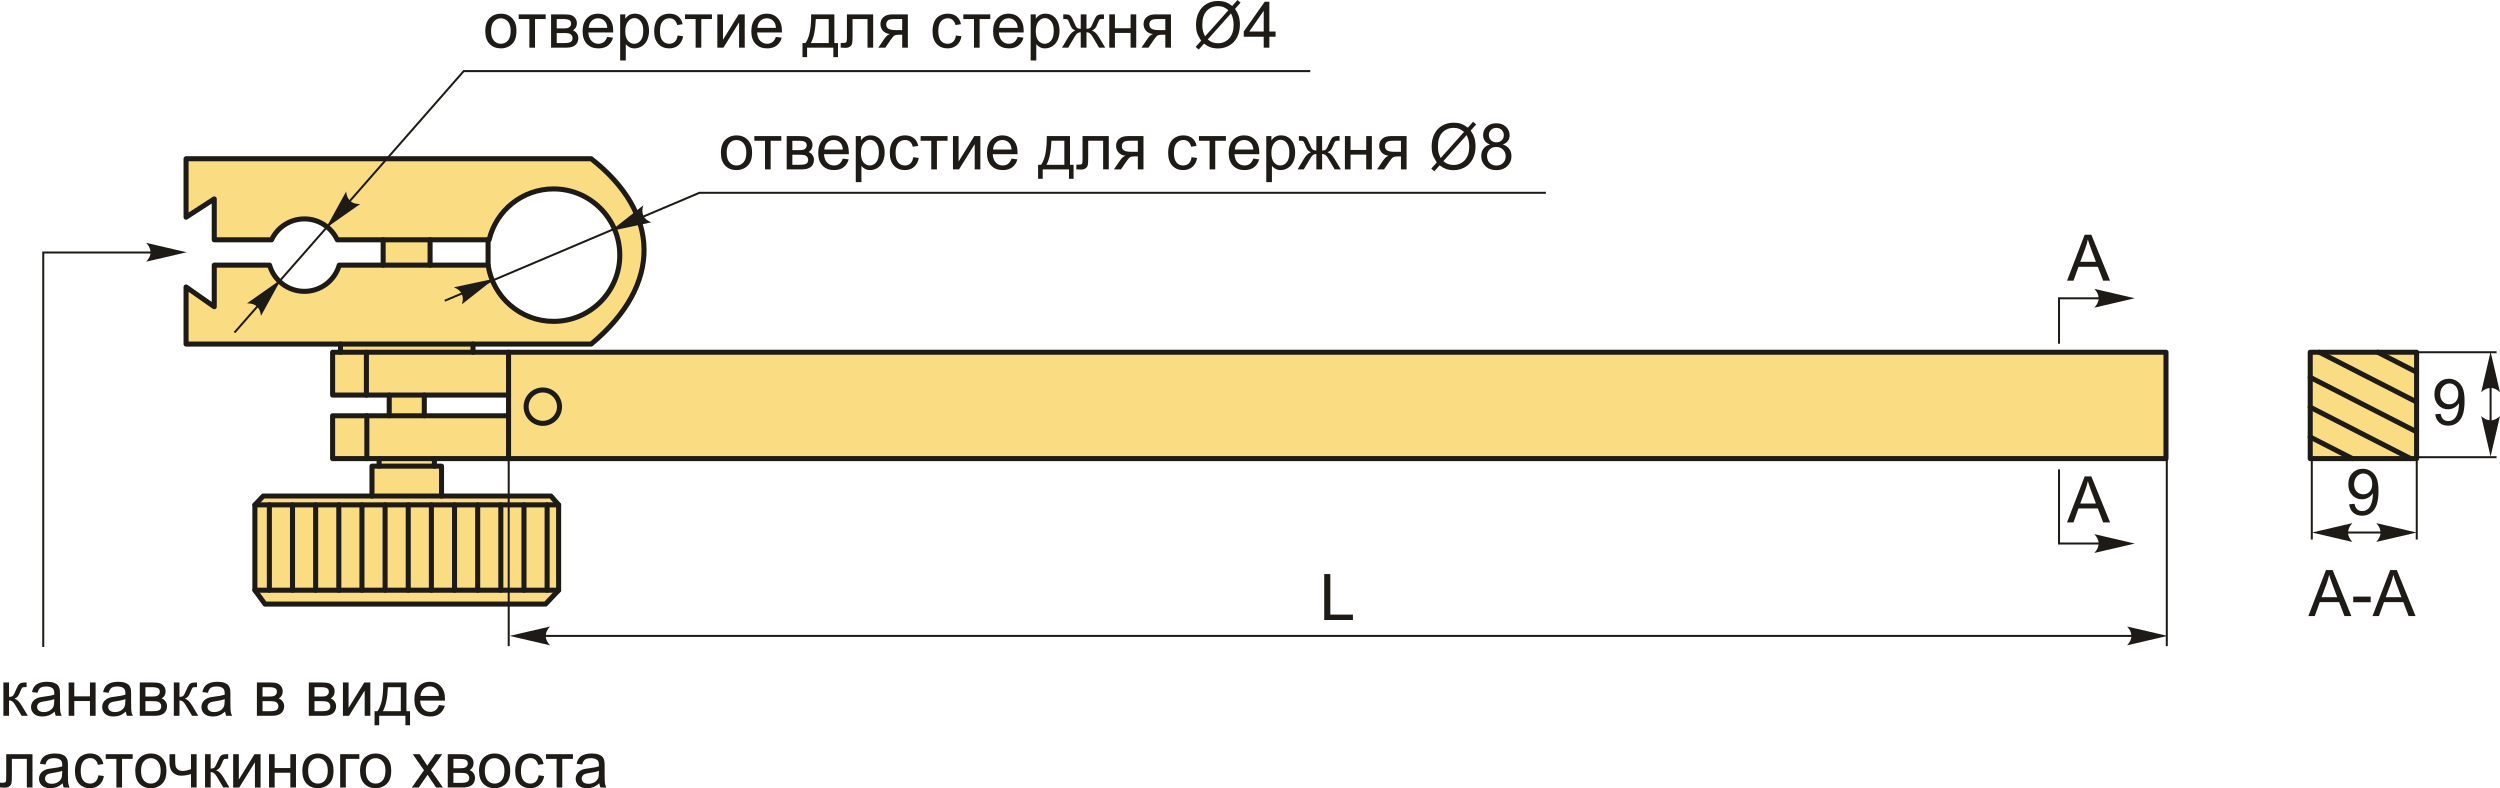 <?xml version="1.0" encoding="UTF-8"?>
<!DOCTYPE svg PUBLIC "-//W3C//DTD SVG 1.1//EN" "http://www.w3.org/Graphics/SVG/1.1/DTD/svg11.dtd">
<!-- Creator: CorelDRAW 2018 (64-Bit) -->
<svg xmlns="http://www.w3.org/2000/svg" xml:space="preserve" width="2921px" height="921px" version="1.1" style="shape-rendering:geometricPrecision; text-rendering:geometricPrecision; image-rendering:optimizeQuality; fill-rule:evenodd; clip-rule:evenodd"
viewBox="0 0 2898.96 913.91"
 xmlns:xlink="http://www.w3.org/1999/xlink">
 <defs>
  <style type="text/css">
   <![CDATA[
    .str1 {stroke:#1E1A16;stroke-width:2.34;stroke-miterlimit:22.926}
    .str0 {stroke:#1E1A16;stroke-width:5.86;stroke-linecap:round;stroke-linejoin:round;stroke-miterlimit:22.926}
    .fil1 {fill:none}
    .fil0 {fill:#FADC82}
    .fil2 {fill:#1E1A16;fill-rule:nonzero}
    .fil3 {fill:#1E1A16;fill-rule:nonzero}
   ]]>
  </style>
 </defs>
 <g id="Layer_x0020_1">
  <g id="_2406129325328">
   <g>
    <path class="fil0 str0" d="M215.76 184.02l469.78 0c79.89,62.29 83.52,145.42 0,214.87l-137.02 0 0 9.49 41.19 0 132.13 0 1789.81 0 0 123.35 -1789.81 0 -132.13 0 -85.99 0 0 8.74 8.27 0 0 34.65 126.83 0 8.96 10.24 0 98.93 -15.17 16.09 -325.33 0 -11.71 -16.09 0 -98.93 9.65 -10.24 126.13 0 0 -34.65 8.27 0 0 -8.74 -53.93 0 0 -49.69 65.65 0 0 -23.97 -65.65 0 0 -49.69 9.13 0 0 -9.49 -179.06 0 0 -66.19 32.68 22.89 0 -48.2 64.15 0c5.04,17.55 21.21,30.4 40.39,30.4 19.17,0 35.34,-12.85 40.38,-30.4l50.94 0 0 -29.42 -53.26 0c-6.7,-14.3 -21.23,-24.2 -38.06,-24.2 -16.84,0 -31.36,9.9 -38.07,24.2l-66.47 0 0 -47.38 -32.68 21.19 0 -67.76zm373.95 274.05l-97.71 0 0 23.97 97.71 0 0 -23.97zm-91 -150.68l67.26 0c5.59,36.9 37.46,65.19 75.93,65.19 42.41,0 76.79,-34.39 76.79,-76.8 0,-42.42 -34.38,-76.8 -76.79,-76.8 -36.29,0 -66.7,25.16 -74.72,58.99l-68.47 0 0 29.42z"/>
    <line class="fil1 str0" x1="498.71" y1="307.39" x2="444.3" y2= "307.39" />
    <line class="fil1 str0" x1="498.71" y1="277.97" x2="444.3" y2= "277.97" />
    <line class="fil1 str0" x1="565.97" y1="307.39" x2="565.97" y2= "277.97" />
    <line class="fil1 str0" x1="548.52" y1="408.38" x2="394.82" y2= "408.38" />
    <line class="fil1 str0" x1="548.52" y1="398.89" x2="394.82" y2= "398.89" />
    <line class="fil1 str0" x1="492" y1="458.07" x2="451.34" y2= "458.07" />
    <line class="fil1 str0" x1="492" y1="482.04" x2="451.34" y2= "482.04" />
    <line class="fil1 str0" x1="424.87" y1="458.07" x2="424.87" y2= "408.38" />
    <line class="fil1 str0" x1="425.38" y1="482.04" x2="425.38" y2= "531.73" />
    <line class="fil1 str0" x1="503.72" y1="531.73" x2="439.62" y2= "531.73" />
    <line class="fil1 str0" x1="439.62" y1="540.47" x2="503.72" y2= "540.47" />
    <line class="fil1 str0" x1="511.99" y1="575.12" x2="431.35" y2= "575.12" />
    <line class="fil1 str0" x1="589.71" y1="482.04" x2="589.71" y2= "531.73" />
    <line class="fil1 str0" x1="589.71" y1="458.07" x2="589.71" y2= "408.38" />
    <circle class="fil1 str0" cx="629.44" cy="471.5" r="19.36"/>
    <line class="fil1 str0" x1="295.57" y1="585.36" x2="647.78" y2= "585.36" />
    <line class="fil1 str0" x1="647.78" y1="684.29" x2="295.57" y2= "684.29" />
    <line class="fil1 str0" x1="312.35" y1="585.36" x2="312.35" y2= "684.29" />
    <line class="fil1 str0" x1="339.19" y1="585.36" x2="339.19" y2= "684.29" />
    <line class="fil1 str0" x1="366.03" y1="585.36" x2="366.03" y2= "684.29" />
    <line class="fil1 str0" x1="392.87" y1="585.36" x2="392.87" y2= "684.29" />
    <line class="fil1 str0" x1="419.71" y1="585.36" x2="419.71" y2= "684.29" />
    <line class="fil1 str0" x1="446.55" y1="585.36" x2="446.55" y2= "684.29" />
    <line class="fil1 str0" x1="473.39" y1="585.36" x2="473.39" y2= "684.29" />
    <line class="fil1 str0" x1="500.23" y1="585.36" x2="500.23" y2= "684.29" />
    <line class="fil1 str0" x1="527.07" y1="585.36" x2="527.07" y2= "684.29" />
    <line class="fil1 str0" x1="553.91" y1="585.36" x2="553.91" y2= "684.29" />
    <line class="fil1 str0" x1="580.75" y1="585.36" x2="580.75" y2= "684.29" />
    <line class="fil1 str0" x1="607.59" y1="585.36" x2="607.59" y2= "684.29" />
    <line class="fil1 str0" x1="634.43" y1="585.36" x2="634.43" y2= "684.29" />
   </g>
   <g>
    <rect class="fil0 str0" x="2678.9" y="408.38" width="123.35" height="123.35"/>
    <path class="fil1 str0" d="M2757.14 408.38l45.11 23.09m-112.71 -23.09l112.71 57.69m-123.35 -28.54l123.35 63.14m-123.35 -28.54l116.45 59.6m-116.45 -25l48.85 25"/>
   </g>
   <path class="fil2" d="M2823.88 480.28l6.25 -0.52c0.54,2.96 1.55,5.09 3.05,6.42 1.5,1.32 3.43,1.99 5.78,1.99 2.01,0 3.77,-0.46 5.3,-1.39 1.52,-0.91 2.76,-2.14 3.72,-3.69 0.96,-1.54 1.76,-3.63 2.42,-6.24 0.66,-2.62 0.98,-5.29 0.98,-8 0,-0.29 -0.01,-0.73 -0.04,-1.32 -1.3,2.09 -3.09,3.79 -5.34,5.08 -2.26,1.3 -4.72,1.94 -7.35,1.94 -4.4,0 -8.12,-1.6 -11.17,-4.8 -3.04,-3.18 -4.57,-7.4 -4.57,-12.64 0,-5.4 1.59,-9.74 4.78,-13.04 3.17,-3.29 7.15,-4.94 11.96,-4.94 3.44,0 6.61,0.93 9.48,2.8 2.87,1.86 5.04,4.52 6.53,7.98 1.49,3.45 2.23,8.44 2.23,14.98 0,6.81 -0.73,12.23 -2.21,16.26 -1.47,4.05 -3.68,7.11 -6.6,9.22 -2.91,2.11 -6.32,3.16 -10.24,3.16 -4.17,0 -7.57,-1.15 -10.21,-3.47 -2.63,-2.32 -4.22,-5.58 -4.75,-9.78zm26.72 -23.5c0,-3.75 -1,-6.72 -2.98,-8.92 -1.97,-2.19 -4.38,-3.3 -7.21,-3.3 -2.92,0 -5.45,1.18 -7.59,3.55 -2.14,2.37 -3.21,5.45 -3.21,9.22 0,3.38 1.02,6.14 3.04,8.24 2.03,2.13 4.56,3.18 7.58,3.18 3.02,0 5.51,-1.05 7.45,-3.18 1.95,-2.1 2.92,-5.04 2.92,-8.79z"/>
   <path class="fil2" d="M2724.05 584.67l6.26 -0.53c0.53,2.96 1.55,5.09 3.05,6.42 1.5,1.32 3.42,1.99 5.78,1.99 2.01,0 3.77,-0.46 5.29,-1.39 1.53,-0.91 2.77,-2.14 3.72,-3.69 0.96,-1.54 1.77,-3.62 2.42,-6.24 0.66,-2.62 0.98,-5.29 0.98,-8 0,-0.29 -0.01,-0.73 -0.03,-1.32 -1.31,2.09 -3.09,3.79 -5.35,5.08 -2.26,1.3 -4.71,1.94 -7.34,1.94 -4.41,0 -8.13,-1.6 -11.18,-4.8 -3.04,-3.18 -4.56,-7.4 -4.56,-12.63 0,-5.41 1.58,-9.75 4.77,-13.05 3.18,-3.29 7.16,-4.94 11.96,-4.94 3.45,0 6.61,0.93 9.49,2.8 2.86,1.86 5.03,4.52 6.52,7.98 1.49,3.45 2.23,8.45 2.23,14.98 0,6.81 -0.73,12.23 -2.2,16.26 -1.48,4.05 -3.69,7.11 -6.6,9.22 -2.92,2.11 -6.33,3.16 -10.25,3.16 -4.16,0 -7.56,-1.15 -10.21,-3.47 -2.62,-2.32 -4.21,-5.58 -4.75,-9.77zm26.72 -23.51c0,-3.75 -0.99,-6.72 -2.98,-8.92 -1.97,-2.19 -4.37,-3.3 -7.2,-3.3 -2.93,0 -5.46,1.18 -7.59,3.55 -2.15,2.37 -3.22,5.45 -3.22,9.22 0,3.38 1.02,6.14 3.04,8.24 2.04,2.13 4.57,3.18 7.58,3.18 3.03,0 5.51,-1.05 7.46,-3.18 1.94,-2.1 2.91,-5.04 2.91,-8.79z"/>
   <line class="fil1 str1" x1="2802.25" y1="408.38" x2="2894.98" y2= "408.38" />
   <line class="fil1 str1" x1="2802.25" y1="530.09" x2="2894.98" y2= "530.09" />
   <line class="fil1 str1" x1="2680.71" y1="625.59" x2="2680.71" y2= "532.87" />
   <line class="fil1 str1" x1="2802.43" y1="625.59" x2="2802.43" y2= "532.87" />
   <line class="fil1 str1" x1="2888.05" y1="519.47" x2="2888.05" y2= "426.75" />
   <path id="стрелка.cdr" class="fil3" d="M2888.05 407.85l10.91 46.88c-3.37,-3.06 -7.11,-5.11 -10.89,-4.96 -4.03,0.17 -7.07,1.45 -10.92,4.96l10.9 -46.88z"/>
   <path id="стрелка.cdr_0" class="fil3" d="M2888.05 529.29l10.91 -46.88c-3.37,3.07 -7.11,5.12 -10.89,4.96 -4.03,-0.17 -7.07,-1.45 -10.92,-4.96l10.9 46.88z"/>
   <line class="fil1 str1" x1="2690.7" y1="617.43" x2="2783.42" y2= "617.43" />
   <path id="стрелка.cdr_1" class="fil3" d="M2802.32 617.43l-46.88 10.91c3.06,-3.37 5.11,-7.11 4.96,-10.89 -0.17,-4.03 -1.45,-7.07 -4.96,-10.92l46.88 10.9z"/>
   <path id="стрелка.cdr_2" class="fil3" d="M2680.88 617.43l46.88 10.91c-3.06,-3.37 -5.12,-7.11 -4.96,-10.89 0.17,-4.03 1.45,-7.07 4.96,-10.92l-46.88 10.9z"/>
   <path class="fil2" d="M2676.71 714.29l20.44 -53.28 7.76 0 21.69 53.28 -8.02 0 -6.17 -16.14 -22.44 0 -5.78 16.14 -7.48 0zm15.33 -21.88l18.16 0 -5.55 -14.77c-1.68,-4.49 -2.94,-8.2 -3.82,-11.12 -0.74,3.47 -1.72,6.88 -2.94,10.25l-5.85 15.64z"/>
   <polygon id="1" class="fil2" points="2728.77,698.29 2728.77,691.75 2749.01,691.75 2749.01,698.29 "/>
   <path id="2" class="fil2" d="M2751.13 714.29l20.45 -53.28 7.75 0 21.69 53.28 -8.02 0 -6.17 -16.14 -22.44 0 -5.78 16.14 -7.48 0zm15.34 -21.88l18.15 0 -5.55 -14.77c-1.68,-4.49 -2.94,-8.2 -3.82,-11.12 -0.74,3.47 -1.71,6.88 -2.94,10.25l-5.84 15.64z"/>
   <polyline class="fil1 str1" points="2387.61,398.51 2387.61,345.84 2447.01,345.84 "/>
   <path id="стрелка.cdr_3" class="fil3" d="M2475.46 345.79l-46.88 10.9c3.07,-3.37 5.12,-7.1 4.96,-10.89 -0.17,-4.02 -1.45,-7.06 -4.96,-10.91l46.88 10.9z"/>
   <path class="fil2" d="M2396.91 325.42l20.44 -53.28 7.75 0 21.69 53.28 -8.02 0 -6.17 -16.15 -22.43 0 -5.78 16.15 -7.48 0zm15.33 -21.88l18.16 0 -5.56 -14.77c-1.67,-4.49 -2.94,-8.2 -3.82,-11.13 -0.73,3.48 -1.71,6.89 -2.94,10.26l-5.84 15.64z"/>
   <polyline class="fil1 str1" points="2387.61,544.18 2387.61,630.17 2447.01,630.17 "/>
   <path id="стрелка.cdr_4" class="fil3" d="M2475.46 630.22l-46.88 -10.91c3.07,3.37 5.12,7.11 4.96,10.89 -0.17,4.03 -1.45,7.07 -4.96,10.92l46.88 -10.9z"/>
   <path class="fil2" d="M2396.91 605.67l20.44 -53.29 7.75 0 21.69 53.29 -8.02 0 -6.17 -16.15 -22.43 0 -5.78 16.15 -7.48 0zm15.33 -21.89l18.16 0 -5.56 -14.77c-1.67,-4.49 -2.94,-8.2 -3.82,-11.12 -0.73,3.47 -1.71,6.88 -2.94,10.25l-5.84 15.64z"/>
   <line class="fil1 str1" x1="2512.58" y1="749.19" x2="2512.58" y2= "532.87" />
   <line class="fil1 str1" x1="589.89" y1="749.19" x2="589.89" y2= "532.87" />
   <line class="fil1 str1" x1="600.76" y1="737.32" x2="2492.89" y2= "737.32" />
   <path id="стрелка.cdr_5" class="fil3" d="M2513.45 737.32l-46.89 10.9c3.07,-3.37 5.12,-7.1 4.97,-10.89 -0.17,-4.02 -1.46,-7.06 -4.97,-10.91l46.89 10.9z"/>
   <path id="стрелка.cdr_6" class="fil3" d="M590.93 737.32l46.89 10.9c-3.07,-3.37 -5.12,-7.1 -4.97,-10.89 0.17,-4.02 1.46,-7.06 4.97,-10.91l-46.89 10.9z"/>
   <polygon class="fil2" points="1535.55,718.87 1535.55,665.59 1542.62,665.59 1542.62,712.62 1568.82,712.62 1568.82,718.87 "/>
   <polyline class="fil1 str1" points="271.92,385.53 537.73,82.38 1519.39,82.38 "/>
   <path id="стрелка.cdr_7" class="fil3" d="M378.2 264.18l39.4 -27.64c-4.55,0.03 -8.71,-0.93 -11.42,-3.57 -2.89,-2.81 -4.29,-5.8 -4.82,-10.98l-23.16 42.19z"/>
   <path id="стрелка.cdr_8" class="fil3" d="M325.79 324.03l-39.41 27.64c4.56,-0.03 8.71,0.93 11.43,3.57 2.88,2.82 4.28,5.8 4.81,10.98l23.17 -42.19z"/>
   <path class="fil2" d="M562.72 35.91c0,-7.13 1.99,-12.42 5.97,-15.85 3.31,-2.86 7.37,-4.28 12.14,-4.28 5.3,0 9.64,1.73 13.01,5.21 3.37,3.46 5.05,8.26 5.05,14.37 0,4.96 -0.74,8.86 -2.23,11.7 -1.49,2.84 -3.66,5.05 -6.51,6.62 -2.84,1.58 -5.96,2.36 -9.32,2.36 -5.41,0 -9.77,-1.73 -13.11,-5.19 -3.34,-3.46 -5,-8.44 -5,-14.94zm6.7 0.01c0,4.94 1.08,8.63 3.24,11.08 2.17,2.45 4.88,3.68 8.17,3.68 3.25,0 5.96,-1.23 8.13,-3.7 2.15,-2.46 3.23,-6.22 3.23,-11.27 0,-4.76 -1.09,-8.37 -3.26,-10.82 -2.17,-2.45 -4.87,-3.68 -8.1,-3.68 -3.29,0 -6,1.22 -8.17,3.66 -2.16,2.44 -3.24,6.13 -3.24,11.05z"/>
   <polygon id="1" class="fil2" points="601.51,16.6 632.77,16.6 632.77,22.03 620.41,22.03 620.41,55.22 613.86,55.22 613.86,22.03 601.51,22.03 "/>
   <path id="2" class="fil2" d="M639.02 16.6l15.07 0c3.69,0 6.45,0.31 8.26,0.93 1.8,0.62 3.35,1.74 4.64,3.39 1.3,1.67 1.94,3.64 1.94,5.94 0,1.85 -0.38,3.47 -1.14,4.83 -0.77,1.38 -1.91,2.53 -3.45,3.45 1.82,0.61 3.32,1.73 4.52,3.4 1.19,1.65 1.79,3.62 1.79,5.89 -0.24,3.66 -1.55,6.37 -3.92,8.13 -2.37,1.78 -5.82,2.66 -10.34,2.66l-17.37 0 0 -38.62zm6.55 16.29l6.94 0c2.77,0 4.68,-0.14 5.71,-0.43 1.04,-0.3 1.97,-0.88 2.79,-1.77 0.82,-0.89 1.23,-1.95 1.23,-3.19 0,-2.05 -0.72,-3.46 -2.15,-4.27 -1.44,-0.8 -3.89,-1.2 -7.37,-1.2l-7.15 0 0 10.86zm0 16.97l8.59 0c3.7,0 6.24,-0.43 7.62,-1.29 1.37,-0.87 2.09,-2.34 2.17,-4.46 0,-1.23 -0.4,-2.39 -1.19,-3.44 -0.81,-1.05 -1.85,-1.72 -3.13,-2 -1.28,-0.28 -3.34,-0.42 -6.16,-0.42l-7.9 0 0 11.61z"/>
   <path id="3" class="fil2" d="M704.07 42.72l6.78 0.89c-1.06,3.93 -3.03,7 -5.91,9.17 -2.88,2.17 -6.55,3.26 -11.03,3.26 -5.63,0 -10.09,-1.74 -13.39,-5.21 -3.3,-3.46 -4.95,-8.34 -4.95,-14.6 0,-6.47 1.66,-11.51 5,-15.08 3.34,-3.59 7.66,-5.37 12.98,-5.37 5.15,0 9.36,1.75 12.62,5.26 3.26,3.51 4.9,8.44 4.9,14.81 0,0.38 -0.01,0.96 -0.04,1.73l-28.76 0c0.25,4.23 1.44,7.48 3.59,9.73 2.15,2.24 4.84,3.37 8.05,3.37 2.4,0 4.44,-0.63 6.13,-1.9 1.7,-1.26 3.04,-3.29 4.03,-6.06zm-21.43 -10.5l21.51 0c-0.29,-3.25 -1.12,-5.68 -2.47,-7.3 -2.07,-2.52 -4.78,-3.79 -8.09,-3.79 -3,0 -5.52,1.01 -7.56,3.02 -2.04,2.01 -3.17,4.7 -3.39,8.07z"/>
   <path id="4" class="fil2" d="M719.12 70.03l0 -53.43 5.95 0 0 5.07c1.4,-1.96 2.99,-3.44 4.77,-4.42 1.76,-0.98 3.9,-1.47 6.42,-1.47 3.3,0 6.2,0.84 8.72,2.54 2.52,1.69 4.42,4.08 5.71,7.16 1.27,3.08 1.92,6.46 1.92,10.14 0,3.93 -0.71,7.48 -2.12,10.64 -1.42,3.15 -3.48,5.57 -6.18,7.26 -2.69,1.68 -5.53,2.52 -8.51,2.52 -2.18,0 -4.14,-0.46 -5.87,-1.38 -1.73,-0.92 -3.15,-2.07 -4.26,-3.47l0 18.84 -6.55 0zm5.95 -33.89c0,4.95 1.01,8.61 3,10.98 2.01,2.37 4.44,3.56 7.3,3.56 2.9,0 5.38,-1.23 7.44,-3.68 2.07,-2.46 3.1,-6.26 3.1,-11.4 0,-4.91 -1,-8.59 -3.03,-11.03 -2.02,-2.44 -4.42,-3.66 -7.23,-3.66 -2.78,0 -5.23,1.3 -7.37,3.9 -2.14,2.6 -3.21,6.37 -3.21,11.33z"/>
   <path id="5" class="fil2" d="M785.74 41.08l6.4 0.89c-0.71,4.41 -2.5,7.84 -5.39,10.33 -2.88,2.5 -6.45,3.74 -10.65,3.74 -5.27,0 -9.51,-1.73 -12.71,-5.17 -3.22,-3.45 -4.82,-8.39 -4.82,-14.81 0,-4.17 0.7,-7.8 2.08,-10.93 1.37,-3.11 3.47,-5.46 6.3,-7.01 2.81,-1.56 5.88,-2.34 9.2,-2.34 4.18,0 7.62,1.05 10.27,3.17 2.67,2.12 4.38,5.14 5.12,9.03l-6.32 0.97c-0.61,-2.59 -1.68,-4.54 -3.23,-5.86 -1.54,-1.3 -3.4,-1.96 -5.58,-1.96 -3.3,0 -5.98,1.18 -8.05,3.54 -2.06,2.37 -3.09,6.09 -3.09,11.2 0,5.19 0.99,8.94 2.98,11.29 2,2.34 4.59,3.52 7.78,3.52 2.58,0 4.72,-0.78 6.43,-2.36 1.73,-1.56 2.82,-3.98 3.28,-7.24z"/>
   <polygon id="6" class="fil2" points="794.3,16.6 825.55,16.6 825.55,22.03 813.2,22.03 813.2,55.22 806.65,55.22 806.65,22.03 794.3,22.03 "/>
   <polygon id="7" class="fil2" points="831.8,16.6 838.35,16.6 838.35,46.05 856.55,16.6 863.58,16.6 863.58,55.22 857.03,55.22 857.03,25.95 838.86,55.22 831.8,55.22 "/>
   <path id="8" class="fil2" d="M899.73 42.72l6.77 0.89c-1.06,3.93 -3.03,7 -5.91,9.17 -2.87,2.17 -6.55,3.26 -11.02,3.26 -5.63,0 -10.1,-1.74 -13.4,-5.21 -3.3,-3.46 -4.95,-8.34 -4.95,-14.6 0,-6.47 1.66,-11.51 5,-15.08 3.34,-3.59 7.67,-5.37 12.99,-5.37 5.14,0 9.35,1.75 12.61,5.26 3.26,3.51 4.9,8.44 4.9,14.81 0,0.38 -0.01,0.96 -0.04,1.73l-28.76 0c0.25,4.23 1.44,7.48 3.6,9.73 2.14,2.24 4.83,3.37 8.05,3.37 2.39,0 4.44,-0.63 6.12,-1.9 1.7,-1.26 3.04,-3.29 4.04,-6.06zm-21.44 -10.5l21.51 0c-0.29,-3.25 -1.12,-5.68 -2.47,-7.3 -2.07,-2.52 -4.77,-3.79 -8.09,-3.79 -3,0 -5.52,1.01 -7.56,3.02 -2.04,2.01 -3.16,4.7 -3.39,8.07z"/>
   <path id="9" class="fil2" d="M940.58 16.6l26.94 0 0 33.26 4.17 0 0 16.3 -5.36 0 0 -10.94 -30.44 0 0 10.94 -5.35 0 0 -16.3 3.42 0c4.61,-6.26 6.82,-17.35 6.62,-33.26zm5.43 5.43c-0.48,12.54 -2.41,21.82 -5.8,27.83l20.76 0 0 -27.83 -14.96 0z"/>
   <path id="10" class="fil2" d="M982.07 16.6l30.44 0 0 38.58 -6.55 0 0 -33.15 -17.34 0 0 19.21c0,4.48 -0.15,7.43 -0.43,8.87 -0.3,1.43 -1.1,2.67 -2.4,3.73 -1.31,1.07 -3.2,1.6 -5.67,1.6 -1.52,0 -3.28,-0.1 -5.27,-0.28l0 -5.45 2.87 0c1.35,0 2.32,-0.13 2.9,-0.42 0.58,-0.27 0.97,-0.72 1.17,-1.33 0.18,-0.6 0.28,-2.58 0.28,-5.91l0 -25.45z"/>
   <path id="11" class="fil2" d="M1052.73 16.6l0 38.62 -6.55 0 0 -15.03 -3.77 0c-2.29,0 -4,0.29 -5.13,0.9 -1.13,0.61 -2.78,2.51 -4.95,5.72l-5.76 8.41 -8.11 0 7.07 -10.37c2.16,-3.17 4.32,-4.96 6.46,-5.37 -3.73,-0.51 -6.51,-1.86 -8.32,-4.04 -1.81,-2.19 -2.71,-4.7 -2.71,-7.54 0,-3.37 1.17,-6.08 3.54,-8.17 2.37,-2.09 5.81,-3.13 10.3,-3.13l17.93 0zm-6.55 5.43l-9.3 0c-3.89,0 -6.41,0.61 -7.54,1.82 -1.13,1.22 -1.69,2.64 -1.69,4.27 0,2.31 0.83,4 2.5,5.08 1.65,1.08 4.59,1.63 8.8,1.63l7.23 0 0 -12.8z"/>
   <path id="12" class="fil2" d="M1108.5 41.08l6.4 0.89c-0.71,4.41 -2.49,7.84 -5.38,10.33 -2.89,2.5 -6.45,3.74 -10.66,3.74 -5.27,0 -9.51,-1.73 -12.71,-5.17 -3.21,-3.45 -4.81,-8.39 -4.81,-14.81 0,-4.17 0.69,-7.8 2.07,-10.93 1.37,-3.11 3.47,-5.46 6.3,-7.01 2.81,-1.56 5.88,-2.34 9.2,-2.34 4.18,0 7.62,1.05 10.27,3.17 2.67,2.12 4.38,5.14 5.12,9.03l-6.32 0.97c-0.61,-2.59 -1.68,-4.54 -3.23,-5.86 -1.54,-1.3 -3.4,-1.96 -5.58,-1.96 -3.3,0 -5.98,1.18 -8.05,3.54 -2.06,2.37 -3.09,6.09 -3.09,11.2 0,5.19 1,8.94 2.98,11.29 2,2.34 4.59,3.52 7.78,3.52 2.58,0 4.72,-0.78 6.44,-2.36 1.72,-1.56 2.81,-3.98 3.27,-7.24z"/>
   <polygon id="13" class="fil2" points="1117.06,16.6 1148.31,16.6 1148.31,22.03 1135.96,22.03 1135.96,55.22 1129.41,55.22 1129.41,22.03 1117.06,22.03 "/>
   <path id="14" class="fil2" d="M1180.08 42.72l6.77 0.89c-1.05,3.93 -3.02,7 -5.9,9.17 -2.88,2.17 -6.55,3.26 -11.03,3.26 -5.63,0 -10.1,-1.74 -13.39,-5.21 -3.3,-3.46 -4.95,-8.34 -4.95,-14.6 0,-6.47 1.66,-11.51 4.99,-15.08 3.34,-3.59 7.67,-5.37 12.99,-5.37 5.15,0 9.35,1.75 12.61,5.26 3.27,3.51 4.9,8.44 4.9,14.81 0,0.38 -0.01,0.96 -0.03,1.73l-28.77 0c0.25,4.23 1.44,7.48 3.6,9.73 2.15,2.24 4.84,3.37 8.05,3.37 2.39,0 4.44,-0.63 6.13,-1.9 1.7,-1.26 3.04,-3.29 4.03,-6.06zm-21.43 -10.5l21.5 0c-0.28,-3.25 -1.11,-5.68 -2.47,-7.3 -2.07,-2.52 -4.77,-3.79 -8.08,-3.79 -3,0 -5.52,1.01 -7.57,3.02 -2.03,2.01 -3.16,4.7 -3.38,8.07z"/>
   <path id="15" class="fil2" d="M1195.13 70.03l0 -53.43 5.95 0 0 5.07c1.4,-1.96 2.99,-3.44 4.76,-4.42 1.76,-0.98 3.91,-1.47 6.43,-1.47 3.3,0 6.2,0.84 8.72,2.54 2.51,1.69 4.41,4.08 5.7,7.16 1.28,3.08 1.92,6.46 1.92,10.14 0,3.93 -0.7,7.48 -2.12,10.64 -1.41,3.15 -3.47,5.57 -6.17,7.26 -2.7,1.68 -5.54,2.52 -8.51,2.52 -2.19,0 -4.15,-0.46 -5.87,-1.38 -1.74,-0.92 -3.15,-2.07 -4.27,-3.47l0 18.84 -6.54 0zm5.95 -33.89c0,4.95 1,8.61 3,10.98 2.01,2.37 4.44,3.56 7.29,3.56 2.91,0 5.39,-1.23 7.44,-3.68 2.08,-2.46 3.11,-6.26 3.11,-11.4 0,-4.91 -1.01,-8.59 -3.03,-11.03 -2.02,-2.44 -4.43,-3.66 -7.23,-3.66 -2.78,0 -5.24,1.3 -7.37,3.9 -2.15,2.6 -3.21,6.37 -3.21,11.33z"/>
   <path id="16" class="fil2" d="M1259.88 16.6l0 16.67c2.11,0 3.6,-0.4 4.46,-1.18 0.85,-0.8 2.08,-3.12 3.67,-6.99 1.49,-3.67 2.84,-6 4.05,-7.02 1.19,-0.99 3.08,-1.48 5.67,-1.48l2.4 0 0 5.39 -1.78 -0.04c-1.75,0 -2.85,0.26 -3.33,0.77 -0.51,0.54 -1.29,2.12 -2.34,4.77 -0.96,2.53 -1.86,4.26 -2.68,5.24 -0.81,0.97 -2.1,1.85 -3.84,2.66 2.83,0.75 5.58,3.37 8.27,7.86l7.18 11.97 -7.19 0 -7 -11.96c-1.42,-2.43 -2.68,-4.02 -3.73,-4.77 -1.07,-0.76 -2.33,-1.13 -3.81,-1.13l0 17.86 -6.69 0 0 -17.86c-1.46,0 -2.71,0.37 -3.76,1.12 -1.07,0.74 -2.31,2.34 -3.72,4.8l-7.06 11.94 -7.2 0 7.16 -11.97c2.72,-4.49 5.5,-7.11 8.32,-7.86 -1.93,-0.9 -3.3,-1.88 -4.06,-2.93 -0.79,-1.05 -1.94,-3.57 -3.49,-7.55 -0.53,-1.34 -1.1,-2.16 -1.71,-2.46 -0.63,-0.31 -1.56,-0.46 -2.8,-0.46 -0.31,0 -0.96,0.01 -1.93,0.04l0 -5.43 0.91 0c2.53,0 4.3,0.14 5.33,0.45 1.03,0.3 1.95,0.95 2.77,1.93 0.8,0.98 1.86,3.01 3.15,6.12 1.57,3.81 2.79,6.12 3.63,6.94 0.85,0.82 2.33,1.23 4.46,1.23l0 -16.67 6.69 0z"/>
   <polygon id="17" class="fil2" points="1286.3,16.6 1292.85,16.6 1292.85,32.67 1311.01,32.67 1311.01,16.6 1317.56,16.6 1317.56,55.22 1311.01,55.22 1311.01,38.1 1292.85,38.1 1292.85,55.22 1286.3,55.22 "/>
   <path id="18" class="fil2" d="M1357.83 16.6l0 38.62 -6.55 0 0 -15.03 -3.77 0c-2.29,0 -4,0.29 -5.13,0.9 -1.13,0.61 -2.78,2.51 -4.95,5.72l-5.76 8.41 -8.11 0 7.07 -10.37c2.16,-3.17 4.32,-4.96 6.46,-5.37 -3.73,-0.51 -6.51,-1.86 -8.32,-4.04 -1.81,-2.19 -2.71,-4.7 -2.71,-7.54 0,-3.37 1.17,-6.08 3.54,-8.17 2.37,-2.09 5.81,-3.13 10.3,-3.13l17.93 0zm-6.55 5.43l-9.3 0c-3.89,0 -6.41,0.61 -7.54,1.82 -1.13,1.22 -1.69,2.64 -1.69,4.27 0,2.31 0.83,4 2.5,5.08 1.65,1.08 4.59,1.63 8.8,1.63l7.23 0 0 -12.8z"/>
   <path id="19" class="fil2" d="M1428.87 6.81l6.09 -6.81 3.58 3.05 -6.39 7.16c2.08,3.1 3.46,5.8 4.2,8.13 0.95,3.06 1.44,6.48 1.44,10.25 0,5.46 -1.11,10.32 -3.3,14.59 -2.21,4.26 -5.3,7.48 -9.28,9.66 -3.98,2.18 -8.21,3.27 -12.69,3.27 -3.34,0 -6.36,-0.47 -9.07,-1.41 -2.08,-0.73 -4.51,-2.14 -7.3,-4.19l-6.13 6.87 -3.58 -3.07 6.41 -7.18c-2.38,-3.61 -3.97,-6.68 -4.77,-9.24 -0.8,-2.55 -1.2,-5.63 -1.2,-9.21 0,-5.47 1.09,-10.35 3.28,-14.62 2.18,-4.27 5.23,-7.51 9.18,-9.72 3.93,-2.2 8.31,-3.3 13.13,-3.3 3.25,0 6.09,0.44 8.52,1.29 2.44,0.86 5.06,2.35 7.88,4.48zm-4.41 4.92c-2.29,-1.8 -4.27,-3.02 -5.99,-3.68 -1.7,-0.66 -3.69,-0.98 -5.99,-0.98 -5.29,0 -9.67,1.8 -13.12,5.39 -3.46,3.6 -5.18,8.97 -5.18,16.12 0,2.8 0.26,5.31 0.79,7.48 0.38,1.62 1.19,3.62 2.42,5.99l27.07 -30.32zm2.98 3.75l-26.98 30.2c1.88,1.53 3.6,2.59 5.16,3.2 2.06,0.81 4.28,1.2 6.68,1.2 5.27,0 9.61,-1.86 13.04,-5.59 3.44,-3.73 5.15,-8.97 5.15,-15.69 0,-5.05 -1.01,-9.48 -3.05,-13.32z"/>
   <path id="20" class="fil2" d="M1465.38 55.22l0 -12.73 -23.14 0 0 -6.02 24.33 -34.53 5.36 0 0 34.53 7.22 0 0 6.02 -7.22 0 0 12.73 -6.55 0zm0 -18.75l0 -23.98 -16.7 23.98 16.7 0z"/>
   <polyline class="fil1 str1" points="515.68,348.68 810.95,223.52 1792.61,223.52 "/>
   <path class="fil2" d="M835.95 177.04c0,-7.13 1.98,-12.41 5.96,-15.85 3.32,-2.85 7.37,-4.28 12.15,-4.28 5.29,0 9.63,1.74 13.01,5.21 3.36,3.46 5.05,8.26 5.05,14.38 0,4.96 -0.75,8.85 -2.24,11.69 -1.49,2.84 -3.66,5.05 -6.51,6.63 -2.84,1.57 -5.95,2.35 -9.31,2.35 -5.41,0 -9.78,-1.72 -13.11,-5.18 -3.34,-3.46 -5,-8.45 -5,-14.95zm6.7 0.01c0,4.94 1.07,8.64 3.23,11.08 2.17,2.46 4.89,3.68 8.18,3.68 3.25,0 5.95,-1.22 8.12,-3.69 2.16,-2.47 3.24,-6.23 3.24,-11.28 0,-4.76 -1.09,-8.37 -3.26,-10.81 -2.17,-2.46 -4.88,-3.69 -8.1,-3.69 -3.29,0 -6.01,1.22 -8.18,3.66 -2.16,2.45 -3.23,6.13 -3.23,11.05z"/>
   <polygon id="1" class="fil2" points="874.73,157.73 905.99,157.73 905.99,163.16 893.64,163.16 893.64,196.35 887.09,196.35 887.09,163.16 874.73,163.16 "/>
   <path id="2" class="fil2" d="M912.24 157.73l15.07 0c3.7,0 6.45,0.31 8.26,0.93 1.8,0.62 3.35,1.75 4.64,3.4 1.3,1.66 1.95,3.63 1.95,5.94 0,1.85 -0.39,3.46 -1.14,4.82 -0.77,1.38 -1.91,2.54 -3.45,3.45 1.81,0.61 3.31,1.74 4.51,3.4 1.19,1.65 1.79,3.62 1.79,5.89 -0.24,3.66 -1.55,6.38 -3.92,8.14 -2.37,1.77 -5.82,2.65 -10.33,2.65l-17.38 0 0 -38.62zm6.55 16.3l6.95 0c2.76,0 4.67,-0.15 5.7,-0.44 1.04,-0.29 1.97,-0.88 2.79,-1.77 0.82,-0.88 1.23,-1.95 1.23,-3.19 0,-2.04 -0.72,-3.46 -2.15,-4.26 -1.43,-0.81 -3.89,-1.21 -7.36,-1.21l-7.16 0 0 10.87zm0 16.97l8.6 0c3.69,0 6.23,-0.44 7.61,-1.29 1.38,-0.87 2.1,-2.35 2.17,-4.47 0,-1.23 -0.39,-2.38 -1.19,-3.43 -0.8,-1.06 -1.85,-1.73 -3.12,-2 -1.28,-0.29 -3.34,-0.42 -6.17,-0.42l-7.9 0 0 11.61z"/>
   <path id="3" class="fil2" d="M977.3 183.85l6.77 0.89c-1.06,3.94 -3.03,7 -5.9,9.17 -2.88,2.17 -6.55,3.26 -11.03,3.26 -5.63,0 -10.1,-1.73 -13.4,-5.21 -3.3,-3.46 -4.95,-8.33 -4.95,-14.6 0,-6.47 1.67,-11.51 5,-15.08 3.34,-3.58 7.67,-5.37 12.99,-5.37 5.15,0 9.35,1.75 12.61,5.26 3.27,3.51 4.9,8.45 4.9,14.81 0,0.38 -0.01,0.97 -0.03,1.74l-28.77 0c0.25,4.23 1.44,7.48 3.6,9.72 2.15,2.25 4.84,3.37 8.05,3.37 2.39,0 4.44,-0.63 6.13,-1.89 1.69,-1.27 3.03,-3.29 4.03,-6.07zm-21.44 -10.49l21.51 0c-0.28,-3.25 -1.11,-5.68 -2.47,-7.31 -2.07,-2.51 -4.77,-3.78 -8.08,-3.78 -3,0 -5.52,1 -7.57,3.01 -2.03,2.01 -3.16,4.71 -3.39,8.08z"/>
   <path id="4" class="fil2" d="M992.34 211.16l0 -53.43 5.96 0 0 5.07c1.4,-1.96 2.99,-3.43 4.76,-4.41 1.76,-0.98 3.91,-1.48 6.42,-1.48 3.3,0 6.21,0.84 8.72,2.54 2.52,1.69 4.42,4.09 5.71,7.16 1.28,3.09 1.92,6.46 1.92,10.15 0,3.93 -0.71,7.48 -2.12,10.64 -1.41,3.15 -3.47,5.57 -6.18,7.25 -2.69,1.68 -5.53,2.52 -8.5,2.52 -2.19,0 -4.15,-0.46 -5.87,-1.37 -1.74,-0.92 -3.15,-2.07 -4.27,-3.48l0 18.84 -6.55 0zm5.96 -33.88c0,4.95 1,8.61 3,10.98 2.01,2.36 4.44,3.55 7.29,3.55 2.9,0 5.38,-1.22 7.44,-3.68 2.08,-2.46 3.1,-6.25 3.1,-11.4 0,-4.91 -1,-8.58 -3.02,-11.02 -2.02,-2.45 -4.43,-3.66 -7.23,-3.66 -2.78,0 -5.24,1.3 -7.37,3.89 -2.15,2.61 -3.21,6.38 -3.21,11.34z"/>
   <path id="5" class="fil2" d="M1058.96 182.21l6.4 0.9c-0.7,4.4 -2.49,7.84 -5.38,10.33 -2.89,2.49 -6.45,3.73 -10.66,3.73 -5.27,0 -9.51,-1.72 -12.71,-5.17 -3.21,-3.45 -4.81,-8.38 -4.81,-14.81 0,-4.17 0.69,-7.8 2.07,-10.93 1.38,-3.11 3.47,-5.45 6.3,-7 2.82,-1.57 5.88,-2.35 9.2,-2.35 4.18,0 7.62,1.06 10.27,3.18 2.67,2.12 4.38,5.13 5.13,9.03l-6.33 0.96c-0.61,-2.59 -1.67,-4.54 -3.22,-5.85 -1.54,-1.3 -3.4,-1.96 -5.59,-1.96 -3.3,0 -5.97,1.18 -8.05,3.53 -2.05,2.37 -3.08,6.09 -3.08,11.2 0,5.19 0.99,8.95 2.97,11.29 2,2.35 4.59,3.52 7.78,3.52 2.58,0 4.73,-0.78 6.44,-2.35 1.72,-1.56 2.81,-3.98 3.27,-7.25z"/>
   <polygon id="6" class="fil2" points="1067.52,157.73 1098.78,157.73 1098.78,163.16 1086.42,163.16 1086.42,196.35 1079.87,196.35 1079.87,163.16 1067.52,163.16 "/>
   <polygon id="7" class="fil2" points="1105.03,157.73 1111.58,157.73 1111.58,187.19 1129.77,157.73 1136.81,157.73 1136.81,196.35 1130.26,196.35 1130.26,167.08 1112.09,196.35 1105.03,196.35 "/>
   <path id="8" class="fil2" d="M1172.95 183.85l6.77 0.89c-1.05,3.94 -3.02,7 -5.9,9.17 -2.88,2.17 -6.55,3.26 -11.03,3.26 -5.63,0 -10.1,-1.73 -13.39,-5.21 -3.3,-3.46 -4.95,-8.33 -4.95,-14.6 0,-6.47 1.66,-11.51 4.99,-15.08 3.34,-3.58 7.67,-5.37 12.99,-5.37 5.15,0 9.35,1.75 12.62,5.26 3.26,3.51 4.89,8.45 4.89,14.81 0,0.38 -0.01,0.97 -0.03,1.74l-28.77 0c0.25,4.23 1.44,7.48 3.6,9.72 2.15,2.25 4.84,3.37 8.05,3.37 2.39,0 4.44,-0.63 6.13,-1.89 1.7,-1.27 3.04,-3.29 4.03,-6.07zm-21.43 -10.49l21.5 0c-0.28,-3.25 -1.11,-5.68 -2.47,-7.31 -2.07,-2.51 -4.77,-3.78 -8.08,-3.78 -3,0 -5.52,1 -7.57,3.01 -2.03,2.01 -3.16,4.71 -3.38,8.08z"/>
   <path id="9" class="fil2" d="M1213.81 157.73l26.94 0 0 33.27 4.16 0 0 16.29 -5.35 0 0 -10.94 -30.44 0 0 10.94 -5.36 0 0 -16.29 3.42 0c4.62,-6.27 6.82,-17.36 6.63,-33.27zm5.43 5.43c-0.48,12.54 -2.42,21.82 -5.81,27.84l20.77 0 0 -27.84 -14.96 0z"/>
   <path id="10" class="fil2" d="M1255.3 157.73l30.43 0 0 38.59 -6.55 0 0 -33.16 -17.33 0 0 19.22c0,4.47 -0.15,7.42 -0.44,8.86 -0.3,1.43 -1.09,2.67 -2.39,3.74 -1.32,1.06 -3.2,1.6 -5.67,1.6 -1.53,0 -3.29,-0.1 -5.27,-0.29l0 -5.44 2.86 0c1.35,0 2.32,-0.14 2.9,-0.42 0.59,-0.28 0.97,-0.72 1.17,-1.33 0.19,-0.61 0.29,-2.58 0.29,-5.92l0 -25.45z"/>
   <path id="11" class="fil2" d="M1325.96 157.73l0 38.62 -6.55 0 0 -15.03 -3.77 0c-2.3,0 -4.01,0.3 -5.14,0.91 -1.13,0.6 -2.78,2.5 -4.95,5.71l-5.75 8.41 -8.11 0 7.07 -10.37c2.15,-3.17 4.31,-4.96 6.46,-5.37 -3.73,-0.5 -6.51,-1.86 -8.32,-4.04 -1.82,-2.18 -2.72,-4.7 -2.72,-7.54 0,-3.36 1.18,-6.08 3.55,-8.16 2.37,-2.1 5.8,-3.14 10.29,-3.14l17.94 0zm-6.55 5.43l-9.3 0c-3.9,0 -6.42,0.61 -7.55,1.83 -1.12,1.21 -1.68,2.64 -1.68,4.26 0,2.31 0.83,4.01 2.49,5.09 1.65,1.08 4.59,1.62 8.81,1.62l7.23 0 0 -12.8z"/>
   <path id="12" class="fil2" d="M1381.72 182.21l6.4 0.9c-0.7,4.4 -2.49,7.84 -5.38,10.33 -2.89,2.49 -6.45,3.73 -10.65,3.73 -5.28,0 -9.52,-1.72 -12.72,-5.17 -3.21,-3.45 -4.81,-8.38 -4.81,-14.81 0,-4.17 0.69,-7.8 2.07,-10.93 1.38,-3.11 3.47,-5.45 6.3,-7 2.82,-1.57 5.88,-2.35 9.21,-2.35 4.18,0 7.61,1.06 10.27,3.18 2.66,2.12 4.37,5.13 5.12,9.03l-6.33 0.96c-0.61,-2.59 -1.67,-4.54 -3.22,-5.85 -1.54,-1.3 -3.4,-1.96 -5.58,-1.96 -3.3,0 -5.98,1.18 -8.05,3.53 -2.06,2.37 -3.09,6.09 -3.09,11.2 0,5.19 0.99,8.95 2.97,11.29 2,2.35 4.59,3.52 7.78,3.52 2.58,0 4.73,-0.78 6.44,-2.35 1.72,-1.56 2.81,-3.98 3.27,-7.25z"/>
   <polygon id="13" class="fil2" points="1390.28,157.73 1421.54,157.73 1421.54,163.16 1409.18,163.16 1409.18,196.35 1402.63,196.35 1402.63,163.16 1390.28,163.16 "/>
   <path id="14" class="fil2" d="M1453.3 183.85l6.78 0.89c-1.06,3.94 -3.03,7 -5.91,9.17 -2.88,2.17 -6.55,3.26 -11.02,3.26 -5.64,0 -10.1,-1.73 -13.4,-5.21 -3.3,-3.46 -4.95,-8.33 -4.95,-14.6 0,-6.47 1.66,-11.51 5,-15.08 3.34,-3.58 7.66,-5.37 12.99,-5.37 5.14,0 9.35,1.75 12.61,5.26 3.26,3.51 4.9,8.45 4.9,14.81 0,0.38 -0.01,0.97 -0.04,1.74l-28.76 0c0.25,4.23 1.44,7.48 3.6,9.72 2.14,2.25 4.83,3.37 8.05,3.37 2.39,0 4.43,-0.63 6.12,-1.89 1.7,-1.27 3.04,-3.29 4.03,-6.07zm-21.43 -10.49l21.51 0c-0.29,-3.25 -1.12,-5.68 -2.47,-7.31 -2.07,-2.51 -4.78,-3.78 -8.09,-3.78 -3,0 -5.52,1 -7.56,3.01 -2.04,2.01 -3.17,4.71 -3.39,8.08z"/>
   <path id="15" class="fil2" d="M1468.35 211.16l0 -53.43 5.95 0 0 5.07c1.4,-1.96 2.99,-3.43 4.77,-4.41 1.76,-0.98 3.9,-1.48 6.42,-1.48 3.3,0 6.2,0.84 8.72,2.54 2.52,1.69 4.42,4.09 5.71,7.16 1.27,3.09 1.92,6.46 1.92,10.15 0,3.93 -0.71,7.48 -2.12,10.64 -1.42,3.15 -3.48,5.57 -6.18,7.25 -2.69,1.68 -5.53,2.52 -8.51,2.52 -2.18,0 -4.14,-0.46 -5.86,-1.37 -1.74,-0.92 -3.16,-2.07 -4.27,-3.48l0 18.84 -6.55 0zm5.95 -33.88c0,4.95 1.01,8.61 3,10.98 2.01,2.36 4.44,3.55 7.3,3.55 2.9,0 5.38,-1.22 7.44,-3.68 2.07,-2.46 3.1,-6.25 3.1,-11.4 0,-4.91 -1,-8.58 -3.03,-11.02 -2.02,-2.45 -4.42,-3.66 -7.23,-3.66 -2.78,0 -5.23,1.3 -7.37,3.89 -2.14,2.61 -3.21,6.38 -3.21,11.34z"/>
   <path id="16" class="fil2" d="M1533.11 157.73l0 16.67c2.11,0 3.59,-0.4 4.45,-1.18 0.86,-0.79 2.08,-3.11 3.67,-6.98 1.49,-3.67 2.84,-6 4.06,-7.02 1.19,-0.99 3.07,-1.49 5.67,-1.49l2.39 0 0 5.39 -1.77 -0.03c-1.75,0 -2.86,0.26 -3.34,0.77 -0.51,0.53 -1.29,2.12 -2.33,4.76 -0.97,2.53 -1.86,4.27 -2.68,5.25 -0.82,0.96 -2.11,1.85 -3.85,2.65 2.83,0.76 5.59,3.37 8.28,7.87l7.18 11.96 -7.2 0 -6.99 -11.95c-1.43,-2.43 -2.68,-4.02 -3.73,-4.78 -1.07,-0.75 -2.34,-1.13 -3.81,-1.13l0 17.86 -6.7 0 0 -17.86c-1.45,0 -2.7,0.38 -3.76,1.12 -1.07,0.74 -2.31,2.34 -3.72,4.8l-7.06 11.94 -7.19 0 7.16 -11.96c2.71,-4.5 5.49,-7.11 8.32,-7.87 -1.94,-0.89 -3.3,-1.87 -4.07,-2.93 -0.78,-1.05 -1.94,-3.57 -3.49,-7.55 -0.53,-1.34 -1.1,-2.16 -1.71,-2.46 -0.63,-0.31 -1.56,-0.46 -2.8,-0.46 -0.31,0 -0.96,0.02 -1.92,0.04l0 -5.43 0.9 0c2.53,0 4.31,0.15 5.34,0.46 1.03,0.3 1.94,0.94 2.76,1.92 0.81,0.98 1.86,3.01 3.15,6.13 1.58,3.81 2.79,6.11 3.64,6.93 0.84,0.82 2.33,1.23 4.45,1.23l0 -16.67 6.7 0z"/>
   <polygon id="17" class="fil2" points="1559.53,157.73 1566.08,157.73 1566.08,173.8 1584.23,173.8 1584.23,157.73 1590.78,157.73 1590.78,196.35 1584.23,196.35 1584.23,179.24 1566.08,179.24 1566.08,196.35 1559.53,196.35 "/>
   <path id="18" class="fil2" d="M1631.06 157.73l0 38.62 -6.55 0 0 -15.03 -3.77 0c-2.3,0 -4.01,0.3 -5.14,0.91 -1.13,0.6 -2.78,2.5 -4.95,5.71l-5.75 8.41 -8.11 0 7.07 -10.37c2.15,-3.17 4.31,-4.96 6.46,-5.37 -3.73,-0.5 -6.51,-1.86 -8.32,-4.04 -1.82,-2.18 -2.72,-4.7 -2.72,-7.54 0,-3.36 1.18,-6.08 3.55,-8.16 2.37,-2.1 5.8,-3.14 10.29,-3.14l17.94 0zm-6.55 5.43l-9.3 0c-3.9,0 -6.42,0.61 -7.55,1.83 -1.12,1.21 -1.68,2.64 -1.68,4.26 0,2.31 0.83,4.01 2.49,5.09 1.65,1.08 4.59,1.62 8.81,1.62l7.23 0 0 -12.8z"/>
   <path id="19" class="fil2" d="M1702.09 147.94l6.09 -6.81 3.59 3.06 -6.39 7.15c2.07,3.1 3.46,5.81 4.19,8.14 0.96,3.05 1.44,6.47 1.44,10.24 0,5.46 -1.1,10.32 -3.3,14.59 -2.21,4.27 -5.3,7.48 -9.28,9.66 -3.98,2.19 -8.21,3.28 -12.69,3.28 -3.33,0 -6.36,-0.47 -9.06,-1.42 -2.09,-0.73 -4.52,-2.13 -7.31,-4.19l-6.13 6.87 -3.58 -3.06 6.41 -7.18c-2.38,-3.61 -3.97,-6.69 -4.76,-9.24 -0.81,-2.56 -1.2,-5.63 -1.2,-9.22 0,-5.47 1.09,-10.34 3.27,-14.61 2.18,-4.28 5.23,-7.52 9.18,-9.72 3.93,-2.2 8.31,-3.3 13.13,-3.3 3.25,0 6.09,0.43 8.53,1.29 2.44,0.85 5.06,2.34 7.87,4.47zm-4.4 4.93c-2.3,-1.8 -4.28,-3.03 -5.99,-3.69 -1.7,-0.65 -3.7,-0.98 -5.99,-0.98 -5.3,0 -9.68,1.8 -13.13,5.4 -3.46,3.6 -5.18,8.97 -5.18,16.11 0,2.8 0.26,5.31 0.79,7.48 0.39,1.63 1.19,3.62 2.42,5.99l27.08 -30.31zm2.98 3.74l-26.98 30.21c1.87,1.52 3.6,2.59 5.16,3.2 2.06,0.8 4.28,1.2 6.67,1.2 5.27,0 9.61,-1.86 13.05,-5.59 3.43,-3.74 5.15,-8.97 5.15,-15.7 0,-5.04 -1.02,-9.47 -3.05,-13.32z"/>
   <path id="20" class="fil2" d="M1727.78 167.47c-2.72,-1 -4.73,-2.42 -6.04,-4.26 -1.3,-1.85 -1.96,-4.05 -1.96,-6.62 0,-3.88 1.39,-7.13 4.17,-9.78 2.79,-2.64 6.48,-3.96 11.11,-3.96 4.64,0 8.39,1.35 11.21,4.05 2.83,2.71 4.25,5.99 4.25,9.87 0,2.47 -0.65,4.63 -1.94,6.45 -1.29,1.84 -3.25,3.25 -5.89,4.25 3.26,1.06 5.73,2.78 7.43,5.16 1.7,2.37 2.55,5.19 2.55,8.49 0,4.55 -1.61,8.38 -4.82,11.48 -3.23,3.1 -7.46,4.65 -12.7,4.65 -5.25,0 -9.48,-1.55 -12.7,-4.67 -3.22,-3.11 -4.83,-6.99 -4.83,-11.64 0,-3.46 0.88,-6.37 2.64,-8.7 1.76,-2.34 4.27,-3.93 7.52,-4.77zm-1.3 -11.12c0,2.53 0.8,4.59 2.4,6.19 1.62,1.6 3.72,2.41 6.34,2.41 2.54,0 4.6,-0.79 6.2,-2.38 1.6,-1.59 2.4,-3.54 2.4,-5.84 0,-2.41 -0.82,-4.43 -2.47,-6.07 -1.64,-1.64 -3.71,-2.46 -6.2,-2.46 -2.52,0 -4.59,0.81 -6.23,2.41 -1.62,1.6 -2.44,3.51 -2.44,5.74zm-2.16 24.64c0,1.87 0.43,3.67 1.3,5.42 0.87,1.73 2.19,3.09 3.95,4.04 1.74,0.96 3.63,1.44 5.63,1.44 3.15,0 5.73,-1.01 7.75,-3.01 2.02,-2.01 3.03,-4.57 3.03,-7.67 0,-3.15 -1.05,-5.76 -3.12,-7.81 -2.08,-2.06 -4.71,-3.09 -7.87,-3.09 -3.1,0 -5.65,1.01 -7.66,3.05 -2.01,2.03 -3.01,4.58 -3.01,7.63z"/>
   <path id="стрелка.cdr_9" class="fil3" d="M708.12 267.79l47.08 -10.02c-4.21,-1.75 -7.65,-4.27 -9.12,-7.76 -1.55,-3.72 -1.67,-7.01 -0.13,-11.99l-37.83 29.77z"/>
   <path id="стрелка.cdr_10" class="fil3" d="M573.42 323.04l-47.08 10.02c4.21,1.75 7.65,4.26 9.12,7.75 1.55,3.72 1.67,7.02 0.13,11.99l37.83 -29.76z"/>
   <path class="fil2" d="M3.94 791.33l6.55 0 0 16.67c2.09,0 3.55,-0.39 4.39,-1.2 0.84,-0.79 2.06,-3.11 3.7,-6.97 1.29,-3.05 2.33,-5.06 3.13,-6.03 0.8,-0.97 1.72,-1.62 2.76,-1.96 1.06,-0.33 2.73,-0.51 5.03,-0.51l1.31 0 0 5.4 -1.82 -0.04c-1.73,0 -2.83,0.26 -3.31,0.77 -0.51,0.53 -1.3,2.12 -2.34,4.76 -0.99,2.53 -1.89,4.28 -2.73,5.25 -0.81,0.97 -2.09,1.85 -3.82,2.65 2.82,0.76 5.6,3.38 8.33,7.87l7.18 11.97 -7.2 0 -7.08 -11.93c-1.42,-2.42 -2.66,-4.01 -3.72,-4.78 -1.07,-0.77 -2.33,-1.15 -3.81,-1.15l0 17.86 -6.55 0 0 -38.63z"/>
   <path id="1" class="fil2" d="M63.44 825.12c-2.43,2.07 -4.77,3.52 -7.02,4.38 -2.24,0.85 -4.65,1.27 -7.23,1.27 -4.24,0 -7.5,-1.02 -9.78,-3.1 -2.29,-2.05 -3.43,-4.7 -3.43,-7.91 0,-1.88 0.44,-3.61 1.29,-5.17 0.87,-1.56 2,-2.8 3.39,-3.75 1.4,-0.94 2.96,-1.66 4.71,-2.14 1.29,-0.34 3.24,-0.66 5.83,-0.98 5.29,-0.62 9.19,-1.38 11.68,-2.25 0.03,-0.89 0.04,-1.46 0.04,-1.7 0,-2.65 -0.62,-4.52 -1.86,-5.62 -1.67,-1.47 -4.17,-2.2 -7.46,-2.2 -3.09,0 -5.38,0.54 -6.84,1.62 -1.47,1.08 -2.55,2.99 -3.26,5.74l-6.4 -0.89c0.58,-2.74 1.54,-4.96 2.88,-6.65 1.34,-1.68 3.27,-2.97 5.8,-3.89 2.52,-0.91 5.46,-1.37 8.78,-1.37 3.3,0 5.99,0.39 8.06,1.17 2.06,0.78 3.59,1.75 4.56,2.93 0.96,1.18 1.65,2.66 2.04,4.46 0.21,1.12 0.33,3.13 0.33,6.02l0 8.68c0,6.07 0.13,9.9 0.4,11.52 0.27,1.63 0.81,3.18 1.6,4.67l-6.84 0c-0.66,-1.38 -1.08,-2.99 -1.27,-4.84zm-0.52 -14.51c-2.38,0.97 -5.95,1.78 -10.71,2.45 -2.71,0.39 -4.62,0.82 -5.73,1.31 -1.12,0.48 -1.98,1.19 -2.58,2.1 -0.61,0.93 -0.92,1.96 -0.92,3.1 0,1.73 0.65,3.18 1.98,4.33 1.33,1.16 3.26,1.74 5.81,1.74 2.51,0 4.76,-0.55 6.73,-1.65 1.96,-1.09 3.41,-2.59 4.33,-4.49 0.71,-1.47 1.05,-3.65 1.05,-6.51l0.04 -2.38z"/>
   <polygon id="2" class="fil2" points="79.61,791.33 86.15,791.33 86.15,807.41 104.31,807.41 104.31,791.33 110.86,791.33 110.86,829.96 104.31,829.96 104.31,812.84 86.15,812.84 86.15,829.96 79.61,829.96 "/>
   <path id="3" class="fil2" d="M145.93 825.12c-2.43,2.07 -4.78,3.52 -7.02,4.38 -2.25,0.85 -4.66,1.27 -7.24,1.27 -4.24,0 -7.5,-1.02 -9.78,-3.1 -2.28,-2.05 -3.42,-4.7 -3.42,-7.91 0,-1.88 0.43,-3.61 1.28,-5.17 0.87,-1.56 2,-2.8 3.39,-3.75 1.4,-0.94 2.97,-1.66 4.72,-2.14 1.28,-0.34 3.23,-0.66 5.82,-0.98 5.29,-0.62 9.2,-1.38 11.69,-2.25 0.02,-0.89 0.04,-1.46 0.04,-1.7 0,-2.65 -0.62,-4.52 -1.86,-5.62 -1.68,-1.47 -4.17,-2.2 -7.47,-2.2 -3.09,0 -5.37,0.54 -6.84,1.62 -1.47,1.08 -2.55,2.99 -3.26,5.74l-6.4 -0.89c0.59,-2.74 1.54,-4.96 2.88,-6.65 1.34,-1.68 3.27,-2.97 5.8,-3.89 2.52,-0.91 5.46,-1.37 8.79,-1.37 3.29,0 5.99,0.39 8.06,1.17 2.06,0.78 3.58,1.75 4.55,2.93 0.97,1.18 1.65,2.66 2.05,4.46 0.21,1.12 0.32,3.13 0.32,6.02l0 8.68c0,6.07 0.13,9.9 0.41,11.52 0.26,1.63 0.8,3.18 1.6,4.67l-6.85 0c-0.66,-1.38 -1.08,-2.99 -1.26,-4.84zm-0.52 -14.51c-2.39,0.97 -5.96,1.78 -10.72,2.45 -2.7,0.39 -4.62,0.82 -5.73,1.31 -1.12,0.48 -1.97,1.19 -2.58,2.1 -0.61,0.93 -0.92,1.96 -0.92,3.1 0,1.73 0.66,3.18 1.99,4.33 1.32,1.16 3.26,1.74 5.8,1.74 2.52,0 4.76,-0.55 6.73,-1.65 1.96,-1.09 3.42,-2.59 4.33,-4.49 0.71,-1.47 1.06,-3.65 1.06,-6.51l0.04 -2.38z"/>
   <path id="4" class="fil2" d="M162.09 791.33l15.07 0c3.69,0 6.45,0.31 8.26,0.93 1.8,0.62 3.35,1.75 4.64,3.4 1.3,1.66 1.95,3.64 1.95,5.94 0,1.85 -0.39,3.46 -1.15,4.83 -0.76,1.37 -1.91,2.53 -3.44,3.45 1.81,0.6 3.31,1.73 4.51,3.39 1.19,1.65 1.79,3.63 1.79,5.9 -0.24,3.65 -1.55,6.37 -3.92,8.13 -2.37,1.78 -5.82,2.66 -10.33,2.66l-17.38 0 0 -38.63zm6.55 16.3l6.94 0c2.77,0 4.68,-0.15 5.71,-0.43 1.04,-0.3 1.97,-0.88 2.79,-1.78 0.82,-0.88 1.23,-1.95 1.23,-3.19 0,-2.04 -0.72,-3.46 -2.15,-4.26 -1.44,-0.81 -3.89,-1.21 -7.37,-1.21l-7.15 0 0 10.87zm0 16.97l8.59 0c3.7,0 6.24,-0.44 7.62,-1.29 1.38,-0.87 2.09,-2.35 2.17,-4.47 0,-1.23 -0.4,-2.38 -1.19,-3.43 -0.81,-1.06 -1.85,-1.73 -3.13,-2 -1.27,-0.28 -3.33,-0.42 -6.16,-0.42l-7.9 0 0 11.61z"/>
   <path id="5" class="fil2" d="M201.56 791.33l6.55 0 0 16.67c2.08,0 3.54,-0.39 4.39,-1.2 0.83,-0.79 2.06,-3.11 3.69,-6.97 1.29,-3.05 2.33,-5.06 3.13,-6.03 0.8,-0.97 1.72,-1.62 2.76,-1.96 1.06,-0.33 2.73,-0.51 5.03,-0.51l1.31 0 0 5.4 -1.82 -0.04c-1.73,0 -2.83,0.26 -3.31,0.77 -0.51,0.53 -1.29,2.12 -2.34,4.76 -0.99,2.53 -1.89,4.28 -2.72,5.25 -0.82,0.97 -2.1,1.85 -3.82,2.65 2.81,0.76 5.59,3.38 8.32,7.87l7.18 11.97 -7.19 0 -7.09 -11.93c-1.42,-2.42 -2.66,-4.01 -3.72,-4.78 -1.06,-0.77 -2.33,-1.15 -3.8,-1.15l0 17.86 -6.55 0 0 -38.63z"/>
   <path id="6" class="fil2" d="M261.05 825.12c-2.43,2.07 -4.77,3.52 -7.01,4.38 -2.25,0.85 -4.66,1.27 -7.24,1.27 -4.24,0 -7.5,-1.02 -9.78,-3.1 -2.29,-2.05 -3.43,-4.7 -3.43,-7.91 0,-1.88 0.44,-3.61 1.29,-5.17 0.87,-1.56 2,-2.8 3.39,-3.75 1.4,-0.94 2.97,-1.66 4.71,-2.14 1.29,-0.34 3.24,-0.66 5.83,-0.98 5.29,-0.62 9.19,-1.38 11.69,-2.25 0.02,-0.89 0.03,-1.46 0.03,-1.7 0,-2.65 -0.62,-4.52 -1.86,-5.62 -1.67,-1.47 -4.16,-2.2 -7.46,-2.2 -3.09,0 -5.37,0.54 -6.84,1.62 -1.47,1.08 -2.55,2.99 -3.26,5.74l-6.4 -0.89c0.58,-2.74 1.54,-4.96 2.88,-6.65 1.34,-1.68 3.27,-2.97 5.8,-3.89 2.52,-0.91 5.46,-1.37 8.78,-1.37 3.3,0 6,0.39 8.07,1.17 2.06,0.78 3.58,1.75 4.55,2.93 0.97,1.18 1.65,2.66 2.05,4.46 0.21,1.12 0.32,3.13 0.32,6.02l0 8.68c0,6.07 0.13,9.9 0.41,11.52 0.26,1.63 0.8,3.18 1.6,4.67l-6.85 0c-0.66,-1.38 -1.08,-2.99 -1.27,-4.84zm-0.52 -14.51c-2.38,0.97 -5.95,1.78 -10.71,2.45 -2.71,0.39 -4.62,0.82 -5.73,1.31 -1.12,0.48 -1.97,1.19 -2.58,2.1 -0.61,0.93 -0.92,1.96 -0.92,3.1 0,1.73 0.66,3.18 1.98,4.33 1.33,1.16 3.27,1.74 5.81,1.74 2.52,0 4.76,-0.55 6.73,-1.65 1.96,-1.09 3.42,-2.59 4.33,-4.49 0.71,-1.47 1.06,-3.65 1.06,-6.51l0.03 -2.38z"/>
   <path id="7" class="fil2" d="M297.89 791.33l15.07 0c3.7,0 6.45,0.31 8.26,0.93 1.8,0.62 3.35,1.75 4.64,3.4 1.31,1.66 1.95,3.64 1.95,5.94 0,1.85 -0.38,3.46 -1.14,4.83 -0.77,1.37 -1.91,2.53 -3.45,3.45 1.81,0.6 3.31,1.73 4.52,3.39 1.19,1.65 1.78,3.63 1.78,5.9 -0.23,3.65 -1.55,6.37 -3.92,8.13 -2.37,1.78 -5.81,2.66 -10.33,2.66l-17.38 0 0 -38.63zm6.55 16.3l6.95 0c2.76,0 4.67,-0.15 5.7,-0.43 1.05,-0.3 1.98,-0.88 2.79,-1.78 0.82,-0.88 1.23,-1.95 1.23,-3.19 0,-2.04 -0.72,-3.46 -2.14,-4.26 -1.44,-0.81 -3.9,-1.21 -7.37,-1.21l-7.16 0 0 10.87zm0 16.97l8.6 0c3.69,0 6.24,-0.44 7.61,-1.29 1.38,-0.87 2.1,-2.35 2.17,-4.47 0,-1.23 -0.39,-2.38 -1.19,-3.43 -0.8,-1.06 -1.84,-1.73 -3.12,-2 -1.28,-0.28 -3.34,-0.42 -6.17,-0.42l-7.9 0 0 11.61z"/>
   <path id="8" class="fil2" d="M358.11 791.33l15.07 0c3.7,0 6.45,0.31 8.26,0.93 1.8,0.62 3.35,1.75 4.64,3.4 1.3,1.66 1.95,3.64 1.95,5.94 0,1.85 -0.38,3.46 -1.14,4.83 -0.77,1.37 -1.91,2.53 -3.45,3.45 1.81,0.6 3.31,1.73 4.51,3.39 1.2,1.65 1.79,3.63 1.79,5.9 -0.23,3.65 -1.55,6.37 -3.92,8.13 -2.37,1.78 -5.82,2.66 -10.33,2.66l-17.38 0 0 -38.63zm6.55 16.3l6.95 0c2.76,0 4.67,-0.15 5.7,-0.43 1.04,-0.3 1.97,-0.88 2.79,-1.78 0.82,-0.88 1.23,-1.95 1.23,-3.19 0,-2.04 -0.72,-3.46 -2.14,-4.26 -1.44,-0.81 -3.9,-1.21 -7.37,-1.21l-7.16 0 0 10.87zm0 16.97l8.6 0c3.69,0 6.24,-0.44 7.61,-1.29 1.38,-0.87 2.1,-2.35 2.17,-4.47 0,-1.23 -0.39,-2.38 -1.19,-3.43 -0.8,-1.06 -1.85,-1.73 -3.12,-2 -1.28,-0.28 -3.34,-0.42 -6.17,-0.42l-7.9 0 0 11.61z"/>
   <polygon id="9" class="fil2" points="397.65,791.33 404.2,791.33 404.2,820.79 422.4,791.33 429.43,791.33 429.43,829.96 422.88,829.96 422.88,800.68 404.71,829.96 397.65,829.96 "/>
   <path id="10" class="fil2" d="M444.37 791.33l26.94 0 0 33.27 4.16 0 0 16.3 -5.35 0 0 -10.94 -30.44 0 0 10.94 -5.36 0 0 -16.3 3.42 0c4.62,-6.27 6.82,-17.35 6.63,-33.27zm5.43 5.43c-0.49,12.54 -2.42,21.82 -5.81,27.84l20.77 0 0 -27.84 -14.96 0z"/>
   <path id="11" class="fil2" d="M509 817.45l6.77 0.9c-1.05,3.93 -3.02,6.99 -5.9,9.16 -2.88,2.17 -6.55,3.26 -11.03,3.26 -5.63,0 -10.09,-1.73 -13.39,-5.2 -3.3,-3.47 -4.95,-8.34 -4.95,-14.6 0,-6.48 1.66,-11.51 5,-15.09 3.33,-3.58 7.66,-5.37 12.98,-5.37 5.15,0 9.35,1.75 12.62,5.26 3.26,3.51 4.89,8.45 4.89,14.81 0,0.39 -0.01,0.97 -0.03,1.74l-28.77 0c0.25,4.23 1.44,7.48 3.6,9.72 2.15,2.25 4.84,3.38 8.05,3.38 2.39,0 4.44,-0.64 6.13,-1.9 1.7,-1.27 3.04,-3.29 4.03,-6.07zm-21.43 -10.49l21.5 0c-0.28,-3.25 -1.11,-5.68 -2.46,-7.3 -2.08,-2.52 -4.78,-3.79 -8.09,-3.79 -3,0 -5.52,1.01 -7.57,3.02 -2.03,2.01 -3.16,4.7 -3.38,8.07z"/>
   <path id="12" class="fil2" d="M7.22 874.47l30.44 0 0 38.59 -6.55 0 0 -33.16 -17.34 0 0 19.22c0,4.48 -0.15,7.43 -0.44,8.87 -0.29,1.42 -1.09,2.66 -2.39,3.73 -1.31,1.07 -3.2,1.6 -5.67,1.6 -1.52,0 -3.29,-0.1 -5.27,-0.29l0 -5.44 2.86 0c1.36,0 2.32,-0.14 2.91,-0.42 0.58,-0.28 0.96,-0.72 1.16,-1.33 0.19,-0.61 0.29,-2.58 0.29,-5.92l0 -25.45z"/>
   <path id="13" class="fil2" d="M72.67 908.26c-2.43,2.07 -4.77,3.52 -7.02,4.38 -2.24,0.85 -4.65,1.27 -7.23,1.27 -4.24,0 -7.5,-1.02 -9.79,-3.1 -2.28,-2.06 -3.42,-4.7 -3.42,-7.91 0,-1.88 0.43,-3.61 1.29,-5.17 0.87,-1.56 2,-2.8 3.39,-3.75 1.4,-0.94 2.96,-1.66 4.71,-2.14 1.29,-0.34 3.24,-0.66 5.83,-0.98 5.28,-0.62 9.19,-1.38 11.68,-2.25 0.03,-0.89 0.04,-1.46 0.04,-1.7 0,-2.65 -0.62,-4.52 -1.86,-5.62 -1.67,-1.47 -4.17,-2.2 -7.47,-2.2 -3.09,0 -5.37,0.54 -6.83,1.62 -1.48,1.08 -2.56,2.99 -3.26,5.74l-6.4 -0.89c0.58,-2.74 1.53,-4.96 2.87,-6.65 1.34,-1.69 3.28,-2.97 5.81,-3.89 2.52,-0.91 5.46,-1.37 8.78,-1.37 3.3,0 5.99,0.39 8.06,1.17 2.06,0.78 3.59,1.75 4.55,2.93 0.97,1.17 1.65,2.66 2.05,4.46 0.21,1.12 0.32,3.13 0.32,6.02l0 8.68c0,6.07 0.14,9.9 0.41,11.52 0.26,1.63 0.81,3.18 1.6,4.67l-6.84 0c-0.66,-1.38 -1.08,-2.99 -1.27,-4.84zm-0.52 -14.51c-2.38,0.96 -5.95,1.78 -10.72,2.45 -2.7,0.39 -4.61,0.82 -5.73,1.31 -1.11,0.48 -1.97,1.19 -2.58,2.1 -0.6,0.93 -0.91,1.96 -0.91,3.1 0,1.73 0.65,3.18 1.98,4.33 1.33,1.16 3.26,1.74 5.8,1.74 2.52,0 4.77,-0.55 6.74,-1.65 1.96,-1.09 3.41,-2.59 4.33,-4.49 0.71,-1.48 1.05,-3.65 1.05,-6.51l0.04 -2.38z"/>
   <path id="14" class="fil2" d="M114.06 898.96l6.4 0.89c-0.71,4.4 -2.49,7.84 -5.38,10.33 -2.89,2.49 -6.45,3.73 -10.66,3.73 -5.27,0 -9.51,-1.72 -12.71,-5.17 -3.21,-3.45 -4.81,-8.38 -4.81,-14.81 0,-4.17 0.69,-7.8 2.07,-10.92 1.38,-3.12 3.47,-5.46 6.3,-7.01 2.82,-1.57 5.88,-2.35 9.2,-2.35 4.18,0 7.62,1.06 10.27,3.18 2.67,2.12 4.38,5.13 5.13,9.03l-6.33 0.97c-0.61,-2.6 -1.67,-4.54 -3.22,-5.86 -1.54,-1.3 -3.4,-1.96 -5.59,-1.96 -3.3,0 -5.97,1.18 -8.05,3.54 -2.05,2.37 -3.08,6.09 -3.08,11.2 0,5.18 0.99,8.94 2.97,11.28 2,2.35 4.59,3.53 7.78,3.53 2.58,0 4.73,-0.79 6.44,-2.36 1.72,-1.56 2.81,-3.98 3.27,-7.24z"/>
   <polygon id="15" class="fil2" points="122.62,874.47 153.88,874.47 153.88,879.9 141.52,879.9 141.52,913.1 134.97,913.1 134.97,879.9 122.62,879.9 "/>
   <path id="16" class="fil2" d="M156.84 893.78c0,-7.13 1.99,-12.41 5.97,-15.85 3.31,-2.85 7.36,-4.28 12.14,-4.28 5.3,0 9.64,1.74 13.01,5.21 3.36,3.46 5.05,8.26 5.05,14.38 0,4.96 -0.75,8.85 -2.23,11.7 -1.49,2.83 -3.66,5.04 -6.52,6.62 -2.84,1.57 -5.95,2.35 -9.31,2.35 -5.41,0 -9.77,-1.72 -13.11,-5.18 -3.34,-3.46 -5,-8.45 -5,-14.95zm6.7 0.02c0,4.93 1.08,8.63 3.24,11.07 2.17,2.46 4.88,3.69 8.17,3.69 3.25,0 5.95,-1.23 8.12,-3.7 2.16,-2.47 3.24,-6.23 3.24,-11.27 0,-4.77 -1.09,-8.38 -3.26,-10.82 -2.17,-2.46 -4.88,-3.68 -8.1,-3.68 -3.29,0 -6,1.21 -8.17,3.66 -2.16,2.44 -3.24,6.12 -3.24,11.05z"/>
   <path id="17" class="fil2" d="M196.59 874.47l6.55 0 0 7.3c0,3.15 0.19,5.43 0.57,6.84 0.38,1.42 1.28,2.66 2.72,3.71 1.43,1.05 3.22,1.58 5.4,1.58 2.48,0 5.68,-0.66 9.62,-1.96l0 -17.47 6.55 0 0 38.63 -6.55 0 0 -15.59c-4.03,1.26 -7.8,1.89 -11.3,1.89 -2.94,0 -5.53,-0.74 -7.78,-2.23 -2.24,-1.49 -3.77,-3.31 -4.57,-5.47 -0.81,-2.16 -1.21,-4.53 -1.21,-7.12l0 -10.11z"/>
   <path id="18" class="fil2" d="M237.75 874.47l6.55 0 0 16.67c2.08,0 3.54,-0.4 4.39,-1.2 0.83,-0.8 2.06,-3.11 3.69,-6.97 1.29,-3.05 2.34,-5.06 3.13,-6.03 0.81,-0.97 1.72,-1.62 2.77,-1.96 1.05,-0.33 2.72,-0.51 5.02,-0.51l1.31 0 0 5.4 -1.82 -0.04c-1.72,0 -2.83,0.26 -3.31,0.77 -0.51,0.53 -1.29,2.12 -2.33,4.76 -0.99,2.53 -1.9,4.28 -2.73,5.25 -0.82,0.97 -2.1,1.85 -3.82,2.65 2.81,0.76 5.59,3.38 8.32,7.87l7.18 11.97 -7.19 0 -7.08 -11.94c-1.43,-2.41 -2.67,-4 -3.72,-4.77 -1.07,-0.77 -2.34,-1.16 -3.81,-1.16l0 17.87 -6.55 0 0 -38.63z"/>
   <polygon id="19" class="fil2" points="270.38,874.47 276.93,874.47 276.93,903.93 295.13,874.47 302.16,874.47 302.16,913.1 295.61,913.1 295.61,883.82 277.44,913.1 270.38,913.1 "/>
   <polygon id="20" class="fil2" points="311.96,874.47 318.51,874.47 318.51,890.55 336.67,890.55 336.67,874.47 343.22,874.47 343.22,913.1 336.67,913.1 336.67,895.98 318.51,895.98 318.51,913.1 311.96,913.1 "/>
   <path id="21" class="fil2" d="M350.59 893.78c0,-7.13 1.99,-12.41 5.97,-15.85 3.31,-2.85 7.37,-4.28 12.14,-4.28 5.3,0 9.64,1.74 13.02,5.21 3.36,3.46 5.04,8.26 5.04,14.38 0,4.96 -0.74,8.85 -2.23,11.7 -1.49,2.83 -3.66,5.04 -6.51,6.62 -2.84,1.57 -5.95,2.35 -9.32,2.35 -5.4,0 -9.77,-1.72 -13.11,-5.18 -3.33,-3.46 -5,-8.45 -5,-14.95zm6.7 0.02c0,4.93 1.08,8.63 3.24,11.07 2.17,2.46 4.89,3.69 8.17,3.69 3.25,0 5.96,-1.23 8.13,-3.7 2.16,-2.47 3.24,-6.23 3.24,-11.27 0,-4.77 -1.1,-8.38 -3.27,-10.82 -2.17,-2.46 -4.87,-3.68 -8.1,-3.68 -3.28,0 -6,1.21 -8.17,3.66 -2.16,2.44 -3.24,6.12 -3.24,11.05z"/>
   <polygon id="22" class="fil2" points="394.44,874.47 416.69,874.47 416.69,879.9 400.99,879.9 400.99,913.1 394.44,913.1 "/>
   <path id="23" class="fil2" d="M417.49 893.78c0,-7.13 1.98,-12.41 5.96,-15.85 3.32,-2.85 7.37,-4.28 12.15,-4.28 5.29,0 9.63,1.74 13.01,5.21 3.36,3.46 5.05,8.26 5.05,14.38 0,4.96 -0.75,8.85 -2.24,11.7 -1.49,2.83 -3.66,5.04 -6.51,6.62 -2.84,1.57 -5.95,2.35 -9.31,2.35 -5.41,0 -9.78,-1.72 -13.11,-5.18 -3.34,-3.46 -5,-8.45 -5,-14.95zm6.7 0.02c0,4.93 1.07,8.63 3.23,11.07 2.17,2.46 4.89,3.69 8.18,3.69 3.25,0 5.95,-1.23 8.12,-3.7 2.16,-2.47 3.24,-6.23 3.24,-11.27 0,-4.77 -1.09,-8.38 -3.26,-10.82 -2.17,-2.46 -4.88,-3.68 -8.1,-3.68 -3.29,0 -6.01,1.21 -8.18,3.66 -2.16,2.44 -3.23,6.12 -3.23,11.05z"/>
   <path id="24" class="fil2" d="M477.55 913.1l14.1 -20.01 -13.06 -18.62 8.05 0 6.1 9.12c1.13,1.71 2.02,3.1 2.65,4.19 1.11,-1.55 2.09,-2.95 2.97,-4.2l6.42 -9.11 8 0 -13.13 18.62 13.99 20.01 -7.96 0 -7.99 -11.91 -1.83 -2.87 -10.31 14.78 -8 0z"/>
   <path id="25" class="fil2" d="M519.22 874.47l15.07 0c3.7,0 6.45,0.31 8.26,0.93 1.8,0.62 3.35,1.75 4.64,3.4 1.3,1.66 1.95,3.63 1.95,5.94 0,1.85 -0.39,3.46 -1.14,4.83 -0.77,1.37 -1.91,2.53 -3.45,3.45 1.81,0.6 3.31,1.73 4.51,3.39 1.19,1.65 1.79,3.63 1.79,5.89 -0.24,3.66 -1.55,6.38 -3.92,8.14 -2.37,1.78 -5.82,2.66 -10.33,2.66l-17.38 0 0 -38.63zm6.55 16.3l6.94 0c2.77,0 4.68,-0.15 5.71,-0.43 1.04,-0.3 1.97,-0.88 2.79,-1.78 0.82,-0.88 1.23,-1.95 1.23,-3.19 0,-2.04 -0.72,-3.46 -2.15,-4.26 -1.44,-0.81 -3.89,-1.21 -7.36,-1.21l-7.16 0 0 10.87zm0 16.97l8.59 0c3.7,0 6.24,-0.44 7.62,-1.29 1.38,-0.87 2.1,-2.35 2.17,-4.47 0,-1.23 -0.4,-2.38 -1.19,-3.43 -0.81,-1.06 -1.85,-1.73 -3.13,-2 -1.27,-0.28 -3.33,-0.42 -6.16,-0.42l-7.9 0 0 11.61z"/>
   <path id="26" class="fil2" d="M555.47 893.78c0,-7.13 1.99,-12.41 5.97,-15.85 3.31,-2.85 7.37,-4.28 12.14,-4.28 5.3,0 9.64,1.74 13.02,5.21 3.36,3.46 5.04,8.26 5.04,14.38 0,4.96 -0.74,8.85 -2.23,11.7 -1.49,2.83 -3.66,5.04 -6.51,6.62 -2.84,1.57 -5.95,2.35 -9.32,2.35 -5.4,0 -9.77,-1.72 -13.11,-5.18 -3.33,-3.46 -5,-8.45 -5,-14.95zm6.7 0.02c0,4.93 1.08,8.63 3.24,11.07 2.17,2.46 4.89,3.69 8.17,3.69 3.25,0 5.96,-1.23 8.13,-3.7 2.16,-2.47 3.24,-6.23 3.24,-11.27 0,-4.77 -1.1,-8.38 -3.27,-10.82 -2.17,-2.46 -4.87,-3.68 -8.1,-3.68 -3.28,0 -6,1.21 -8.17,3.66 -2.16,2.44 -3.24,6.12 -3.24,11.05z"/>
   <path id="27" class="fil2" d="M624.55 898.96l6.4 0.89c-0.71,4.4 -2.49,7.84 -5.38,10.33 -2.89,2.49 -6.45,3.73 -10.66,3.73 -5.27,0 -9.51,-1.72 -12.71,-5.17 -3.21,-3.45 -4.81,-8.38 -4.81,-14.81 0,-4.17 0.69,-7.8 2.07,-10.92 1.37,-3.12 3.47,-5.46 6.3,-7.01 2.81,-1.57 5.88,-2.35 9.2,-2.35 4.18,0 7.62,1.06 10.27,3.18 2.67,2.12 4.38,5.13 5.12,9.03l-6.32 0.97c-0.61,-2.6 -1.68,-4.54 -3.23,-5.86 -1.53,-1.3 -3.39,-1.96 -5.58,-1.96 -3.3,0 -5.98,1.18 -8.05,3.54 -2.06,2.37 -3.09,6.09 -3.09,11.2 0,5.18 1,8.94 2.98,11.28 2,2.35 4.59,3.53 7.78,3.53 2.58,0 4.72,-0.79 6.44,-2.36 1.72,-1.56 2.81,-3.98 3.27,-7.24z"/>
   <polygon id="28" class="fil2" points="633.11,874.47 664.36,874.47 664.36,879.9 652.01,879.9 652.01,913.1 645.46,913.1 645.46,879.9 633.11,879.9 "/>
   <path id="29" class="fil2" d="M695.01 908.26c-2.43,2.07 -4.77,3.52 -7.02,4.38 -2.24,0.85 -4.65,1.27 -7.23,1.27 -4.24,0 -7.5,-1.02 -9.78,-3.1 -2.29,-2.06 -3.43,-4.7 -3.43,-7.91 0,-1.88 0.44,-3.61 1.29,-5.17 0.87,-1.56 2,-2.8 3.39,-3.75 1.4,-0.94 2.96,-1.66 4.71,-2.14 1.29,-0.34 3.24,-0.66 5.83,-0.98 5.29,-0.62 9.19,-1.38 11.69,-2.25 0.02,-0.89 0.03,-1.46 0.03,-1.7 0,-2.65 -0.62,-4.52 -1.86,-5.62 -1.67,-1.47 -4.17,-2.2 -7.46,-2.2 -3.09,0 -5.38,0.54 -6.84,1.62 -1.47,1.08 -2.55,2.99 -3.26,5.74l-6.4 -0.89c0.58,-2.74 1.54,-4.96 2.88,-6.65 1.34,-1.69 3.27,-2.97 5.8,-3.89 2.52,-0.91 5.46,-1.37 8.78,-1.37 3.3,0 5.99,0.39 8.06,1.17 2.06,0.78 3.59,1.75 4.56,2.93 0.96,1.17 1.65,2.66 2.04,4.46 0.21,1.12 0.33,3.13 0.33,6.02l0 8.68c0,6.07 0.13,9.9 0.4,11.52 0.27,1.63 0.81,3.18 1.6,4.67l-6.84 0c-0.66,-1.38 -1.08,-2.99 -1.27,-4.84zm-0.52 -14.51c-2.38,0.96 -5.95,1.78 -10.71,2.45 -2.71,0.39 -4.62,0.82 -5.73,1.31 -1.12,0.48 -1.98,1.19 -2.58,2.1 -0.61,0.93 -0.92,1.96 -0.92,3.1 0,1.73 0.65,3.18 1.98,4.33 1.33,1.16 3.26,1.74 5.81,1.74 2.51,0 4.76,-0.55 6.73,-1.65 1.96,-1.09 3.41,-2.59 4.33,-4.49 0.71,-1.48 1.06,-3.65 1.06,-6.51l0.03 -2.38z"/>
   <polyline class="fil1 str1" points="50.15,750.2 50.15,292.74 201.25,292.74 "/>
   <path id="стрелка.cdr_11" class="fil3" d="M216.45 292.46l-46.89 10.9c3.07,-3.37 5.12,-7.1 4.97,-10.89 -0.17,-4.02 -1.46,-7.06 -4.97,-10.91l46.89 10.9z"/>
  </g>
 </g>
</svg>
